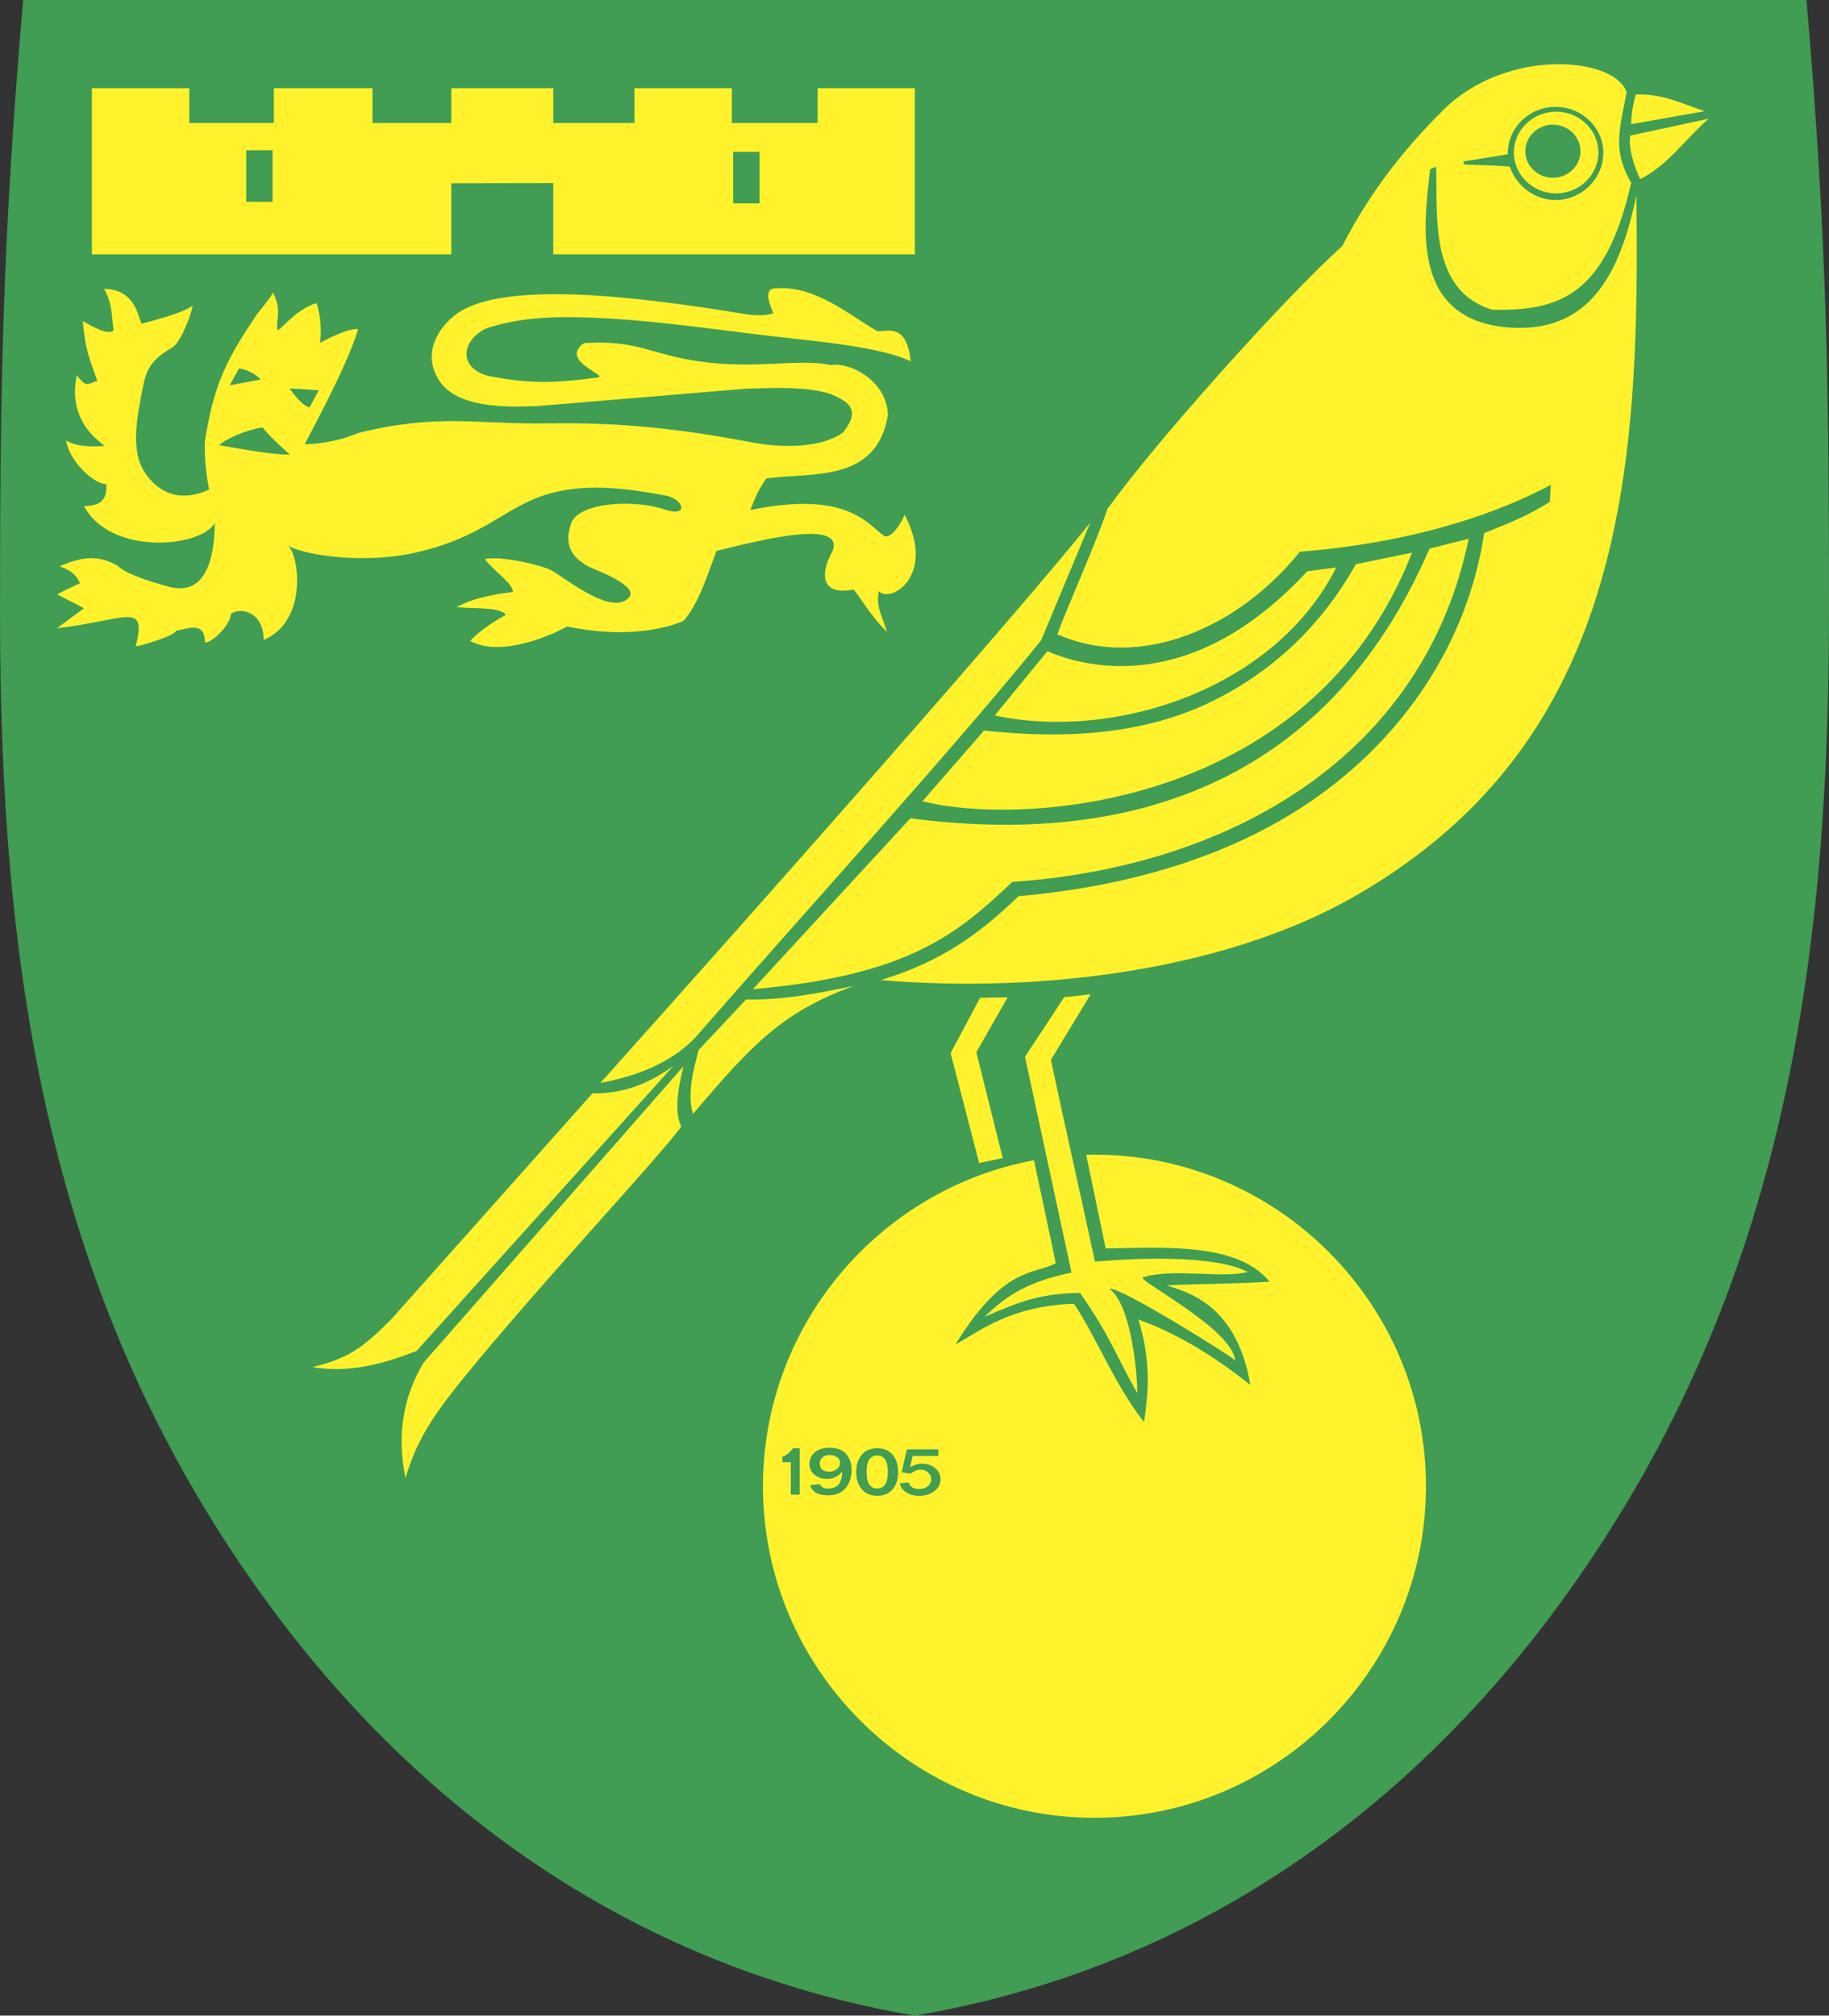 <svg xmlns="http://www.w3.org/2000/svg" width="2269" height="2500" viewBox="0 0 192.189 211.752"><rect x="0" y="0" width="192.189" height="211.752" fill="#333333" stroke="none"/><path d="M96.128 0h93.693c2.166 25.206 2.368 40.4 2.368 64.304 0 37.284-4.91 72.316-28.349 104.258-16.116 21.962-38.69 38.236-67.712 43.191-29.022-4.955-51.76-21.229-67.876-43.191C4.814 136.62 0 101.588 0 64.304 0 40.4.265 25.206 2.431 0h93.697z" fill="#409d53"/><path d="M47.977 63.795c2.272.172 4.464-.028 5.191.781-1.857 1.037-2.977 1.927-3.76 2.75 3.302 1.854 9.005-.81 10.175-1.51 5.27 1.091 9.47.564 12.211-.572 1.586-1.65 2.665-5.176 3.484-7.362 4.937-1.234 13.292-3.3 12.243-.067-1.479 2.644-1.13 4.782 2.177 4.115.791.953 1.899 2.922 3.509 4.449-.595-1.886-1.159-2.609-.871-4.28 1.25 1.362 6.089-1.66 2.717-8.024-.397 1.045-1.439 2.464-2.102 2.257-1.776-1.184-3.757-4.868-14.114-2.753.507-1.264.866-2.188 1.694-3.319 4.673-.656 11.624.519 12.771-6.684-.132-3.735-4.225-5.584-5.949-5.218-3.468-.74-7.876.479-13.933-.402-5.235-.762-6.364-2.256-12.046-1.918-2.708 1.9 2.739 3.448 1.399 3.625-4.811.637-7.292.629-11.509-.176-3.286-.959-2.626-3.816-.199-4.972 2.604-.89 5.572-1.217 8.7-1.202 7.764.039 16.31 1.493 24.065 2.31 4.944.521 9.576 1.204 11.863 2.332-.402-3.882-2.252-3.192-3.472-3.148-2.731-1.524-6.509-4.888-10.764-4.512-1.42.006-.367 2.115-.205 2.603-.73.31-1.958.263-3.146.067-11.144-1.839-25.037-3.494-30.012-.069-1.902 1.31-3.873 4.188-1.912 7.124 1.823 2.733 6.558 2.814 10.371 2.633L78.5 40.825c1.476 0 6.885-.404 9.298.792 1.448.717 2.617 1.502.801 3.802-2.128 1.591-6.192 1.705-9.635 1.048-7.141-1.362-13.472-2.11-21.251-1.99-7.778.121-11.589-1.089-20.124 1.024-2.925 1.256-5.823 1.167-5.559 1.167 0-.132 4.462-8.124 5.599-12.088-1.021-.123-3.059.949-4.015 1.438.22-1.035.049-3.144-.367-4.18-2.055.687-3.023 2.081-4.078 2.888-.27-1.022.544-1.98-.502-4.036 0 .396-1.909 2.509-2.041 2.905-3.312 4.847-4.253 7.622-5.098 12.731-.056 1.59.087 3.271.445 5.104-3.421 1.555-5.646-.021-6.837-1.924-1.46-2.333-.67-5.932-.179-8.565.433-2.32 1.019-3.177 3.186-4.461.722-.427 1.818-2.94 2.103-4.368-1.265.863-3.945 1.486-5.361 1.9-.426-.854-.68-3.61-3.959-3.667.903 1.554.758 2.64 1.013 4.351-.666.756-3.341-1.11-3.243-.952.323 3.109.546 3.501 1.529 6.25-1.14.416-1.137.712-2.161-.566-.834 4.106 1.393 6.296 2.938 7.41-1.396.115-3.017.085-4.063-.573.352 2.222 2.921 4.596 4.239 4.596.077 1.783-.695 2.264-2.351 2.305 2.813 5.271 12.346 4.337 13.732 1.784 0 3.033-.659 7.855-4.878 6.669-1.451-.396-4.371-1.242-5.293-2.165-2.001-1.174-3.731-1.014-6.135.048 1.315.4 1.82 1.058 2.153 1.764-.863.42-1.697.761-2.388 1.183l2.801 1.447-2.838 2.108c7.309-.87 9.5-2.89 8.278 1.896.396 0 4.233-1.122 4.233-1.649.791 0 3.048-1.259 3.048 1.247.858 0 2.711-1.948 2.711-2.977.768-.726 3.454-.451 3.454 2.711 4.677-1.999 3.711-8.861 2.598-9.877 1.944 1.035 8.079 1.887 13.319.708 8.542-1.921 9.864-5.875 16.523-6.688 2.408-.294 5.471-.156 9.749.676 1.918.319 2.631 2.367-.111 1.456-3.415-1.136-9.361-.666-9.823 1.669-.787 2.306.426 3.548 1.905 4.356.438.238 5.31 1.96 4.241 3.225-1.817 2.081-6.873-2.188-8.191-2.848-1.319-.659-5.66-1.562-6.978-1.166 1.252 1.536 2.951 2.523 2.951 3.446-1.46.182-4.169.568-5.911 1.606zM58.141 26.719v-7.487l-10.721.02v7.468H9.655V9.265h10.233v3.654h8.894V9.265h10.355l-.001 3.654h8.284V9.265h10.721v3.654h8.528V9.265h10.233v3.654h9.015V9.265h10.211V26.72l-37.987-.001z" fill="#fff22d"/><path fill="#409d53" stroke="#fff22d" stroke-width=".279" d="M25.732 15.649h3.05v5.694h-3.05v-5.694zM76.902 15.808h3.05v5.693h-3.05v-5.693z"/><path d="M63.083 113.772c17.659-19.704 43.634-49.089 51.47-58.844l-5.145 12.327c-9.016 11.183-24.972 28.704-36.331 41.72-2.766 2.954-6.807 4.188-9.994 4.797zM172.353 18.812c-.616-1.235-1.29-3.337-1.038-4.573l8.239-1.772c-2.436 2.095-4.314 4.933-7.201 6.345z" fill="#fff22d"/><path d="M171.409 19.202c-2.731 11.997-7.665 13.458-14.594 13.339-6.637-2.01-5.766-9.862-5.904-15.038l-.632.277c-.719 6.125-1.946 15.55 7.852 16.589 9.193.906 12.189-6.134 13.819-13.839.142 11.333.016 22.692-1.998 33.301-3.057 16.103-10.312 30.477-27.734 40.402-13.293 7.574-32.5 10.173-49.661 8.728 6.25-1.906 10.294-4.768 14.467-8.816 11.058-.967 22.077-3.961 30.993-10.154 9.198-6.39 16.148-16.146 17.939-27.985 3.563-1.422 4.632-1.908 6.894-3.272l.109-1.803c-7.03 3.759-16.233 6.229-26.377 7.032-6.276 7.848-16.638 12.577-25.486 8.669 1.181-3.169 3.925-9.203 5.276-13.175 5.19-7.191 18.617-22.17 24.662-27.598 3.257-6.324 7.102-10.812 10.702-14.376 3.695-3.657 9.408-5.247 14.162-4.604 2.14.312 4.317 1.094 5.034 2.751-.655 3.721-1.605 6.036.477 9.572zM171.391 13.047c.037-.978.167-2.001.5-3.127 2.99-.043 4.404.827 7.237 1.758l-7.737 1.369z" fill="#fff22d"/><path d="M104.527 75.164l5.529-6.749c4.027 1.725 15.19 4.695 27.301-8.4l3.048-.398c-6.424 12.79-23.281 18.237-35.878 15.547z" fill="#fff22d"/><path d="M96.929 84.171l6.475-7.428c10.219 1.104 17.877-.043 24.182-3.174 5.663-2.814 11.033-7.414 14.883-14.292l5.908-1.225c-10.557 27.063-41.31 28.743-51.448 26.119z" fill="#fff22d"/><path d="M79.115 103.915L95.66 85.964c25.781 3.382 44.818-5.788 54.547-28.329l4.118-1.039c-4.665 22.651-24.776 34.46-47.95 36.052-5.607 5.28-10.738 9.85-27.26 11.267zM72.817 117.029c-.677-2.308.158-4.958.59-6.712l4.979-5.313c4.013.064 7.524-.651 11.261-1.419-7.305 2.757-10.336 5.77-16.83 13.444zM42.61 155.292c-.967-4.773-.152-8.657 1.877-12.114l27.332-31.169c-.749 3.036-.872 4.903-.239 6.359-2.739 3.685-14.66 16.315-22.893 26.421-3.387 4.159-4.997 6.774-6.077 10.503zM32.84 143.615c3.92-.961 5.33-2.077 8.293-5.042l21.109-23.698c2.771-.024 5.244-.574 8.489-2.872l-26.96 29.918c-3.214 1.261-6.936 2.386-10.931 1.694zM102.888 122.181l-3-11.546 3.102-5.819 2.892-.046-3.289 5.774 2.772 11.118-2.477.519zM114.136 121.316c.293-.012.581-.016.869-.016 19.187 0 34.835 15.649 34.835 34.835s-15.649 34.835-34.835 34.835-34.835-15.648-34.835-34.834c0-17.017 12.31-31.25 28.479-34.245l2.294 10.813c-2.278 1.241-5.447.22-10.538 8.538 2.803-1.577 5.894-4.038 12.448-4.279 2.35 3.492 4.185 8.382 7.361 12.433.348-2.502.885-6.018-.598-10.777 3.691 1.333 7.632 3.562 11.759 6.874-1.486-9.085-7.519-9.899-8.738-10.463 3.749-.185 7.02-.136 10.769-.388-3.336-4.08-10.872-3.596-17.223-3.489l-2.047-9.837z" fill="#fff22d"/><path d="M113.489 135.822c-4.527.062-6.79 1.144-10.026 2.508 2.507-2.449 4.815-3.717 9.129-4.644l-4.887-22.667 4.117-6.26 2.782-.301-4.179 6.89c1.454 6.841 3.174 14.348 4.628 21.189 12.711-1.038 15.584.898 16.058 1.085-2.541.72-8.007-.422-10.947.564-1.311-.001 9.348 5.316 9.633 8.772.791.249-12.561-8.134-13.202-7.528 2.14 1.478 2.917 8.338 2.909 10.939-2.503-4.476-2.739-5.799-6.015-10.547z" fill="#fff22d"/><path d="M158.544 17.63c-2.132-.176-4.042-.128-4.887-.249l.002-.547 4.642-.743c.003-2.767 2.319-5.004 5.158-5.004 2.839 0 5.155 2.238 5.155 4.981 0 2.744-2.316 5.083-5.155 5.083-2.275 0-4.215-1.539-4.915-3.521z" fill="#409d53" stroke="#fff22d" stroke-width=".279"/><path d="M163.517 11.729c2.446 0 4.441 1.928 4.441 4.292s-1.995 4.292-4.441 4.292-4.441-1.928-4.441-4.292 1.995-4.292 4.441-4.292z" fill="#fff22d"/><path d="M163.176 12.816c1.749 0 3.175 1.378 3.175 3.068 0 1.69-1.426 3.068-3.175 3.068-1.75 0-3.176-1.378-3.176-3.068 0-1.69 1.426-3.068 3.176-3.068z" fill="#409d53" stroke="#fff22d" stroke-width=".557"/><path d="M33.73 40.876c-.357-.037-3.146-.213-3.541-.213.44.749 1.657 2.273 2.412 2.273l1.129-2.06zM23.9 40.625c.357.037 3.343-.64 3.739-.64-.441-.749-1.854-1.421-2.61-1.421L23.9 40.625zM27.682 44.766c.524.811 2.825 2.862 3.127 3.088-1.492.192-5.277-.504-8.105-1.007 1.246-1.201 4.2-2.081 4.978-2.081z" fill="#409d53" stroke="#fff22d" stroke-width=".279"/><path d="M94.469 155.791l1.042-.119c.126.465.482.696 1.066.696.367 0 .66-.092.882-.275a.86.86 0 0 0 .334-.693c0-.257-.1-.479-.301-.668-.2-.187-.459-.282-.778-.282-.337 0-.677.143-1.014.425l-1.022-.165.573-2.503h3.404v.803h-2.708l-.247 1.049a2.279 2.279 0 0 1 1.216-.352c.545 0 1.008.163 1.39.488s.573.727.573 1.205c0 .53-.224.962-.671 1.295-.445.331-.983.498-1.611.498-.568 0-1.042-.126-1.414-.376a1.642 1.642 0 0 1-.714-1.026zM89.92 154.644c0-.783.204-1.405.608-1.866.406-.46.955-.69 1.645-.69.7 0 1.251.231 1.655.693.402.462.604 1.083.604 1.863 0 .773-.2 1.392-.601 1.854-.402.464-.955.695-1.659.695-.69 0-1.239-.231-1.645-.692-.402-.459-.607-1.079-.607-1.857z" fill="#409d53" stroke="#fff22d" stroke-width=".111"/><path d="M91.057 154.644c0 1.15.371 1.725 1.109 1.725.752 0 1.13-.574 1.13-1.725 0-1.156-.375-1.734-1.123-1.734-.743 0-1.116.578-1.116 1.734z" fill="#fff22d"/><path d="M85.056 155.973l1.129-.119c.108.309.389.464.847.464.899 0 1.364-.521 1.398-1.567a2.013 2.013 0 0 1-1.536.671c-.511 0-.955-.148-1.329-.445-.373-.295-.56-.695-.56-1.194 0-.522.2-.944.601-1.265.4-.321.908-.481 1.52-.481.839 0 1.451.23 1.835.687.385.458.577 1.009.577 1.657 0 .817-.216 1.482-.645 1.993-.429.511-1.059.768-1.889.768-1.095 0-1.746-.391-1.948-1.169z" fill="#409d53" stroke="#fff22d" stroke-width=".111"/><path d="M86.142 153.723c0 .585.338.877 1.014.877.319 0 .584-.092.797-.277.211-.183.317-.399.317-.646a.69.69 0 0 0-.317-.595 1.32 1.32 0 0 0-.774-.223c-.315 0-.565.083-.754.25a.787.787 0 0 0-.283.614z" fill="#fff22d"/><path d="M83.041 157.072v-3.407l-.894.002v-.672c.505-.142.839-.515 1.163-.908h.781v4.984h-1.05v.001z" fill="#409d53" stroke="#fff22d" stroke-width=".111"/></svg>
